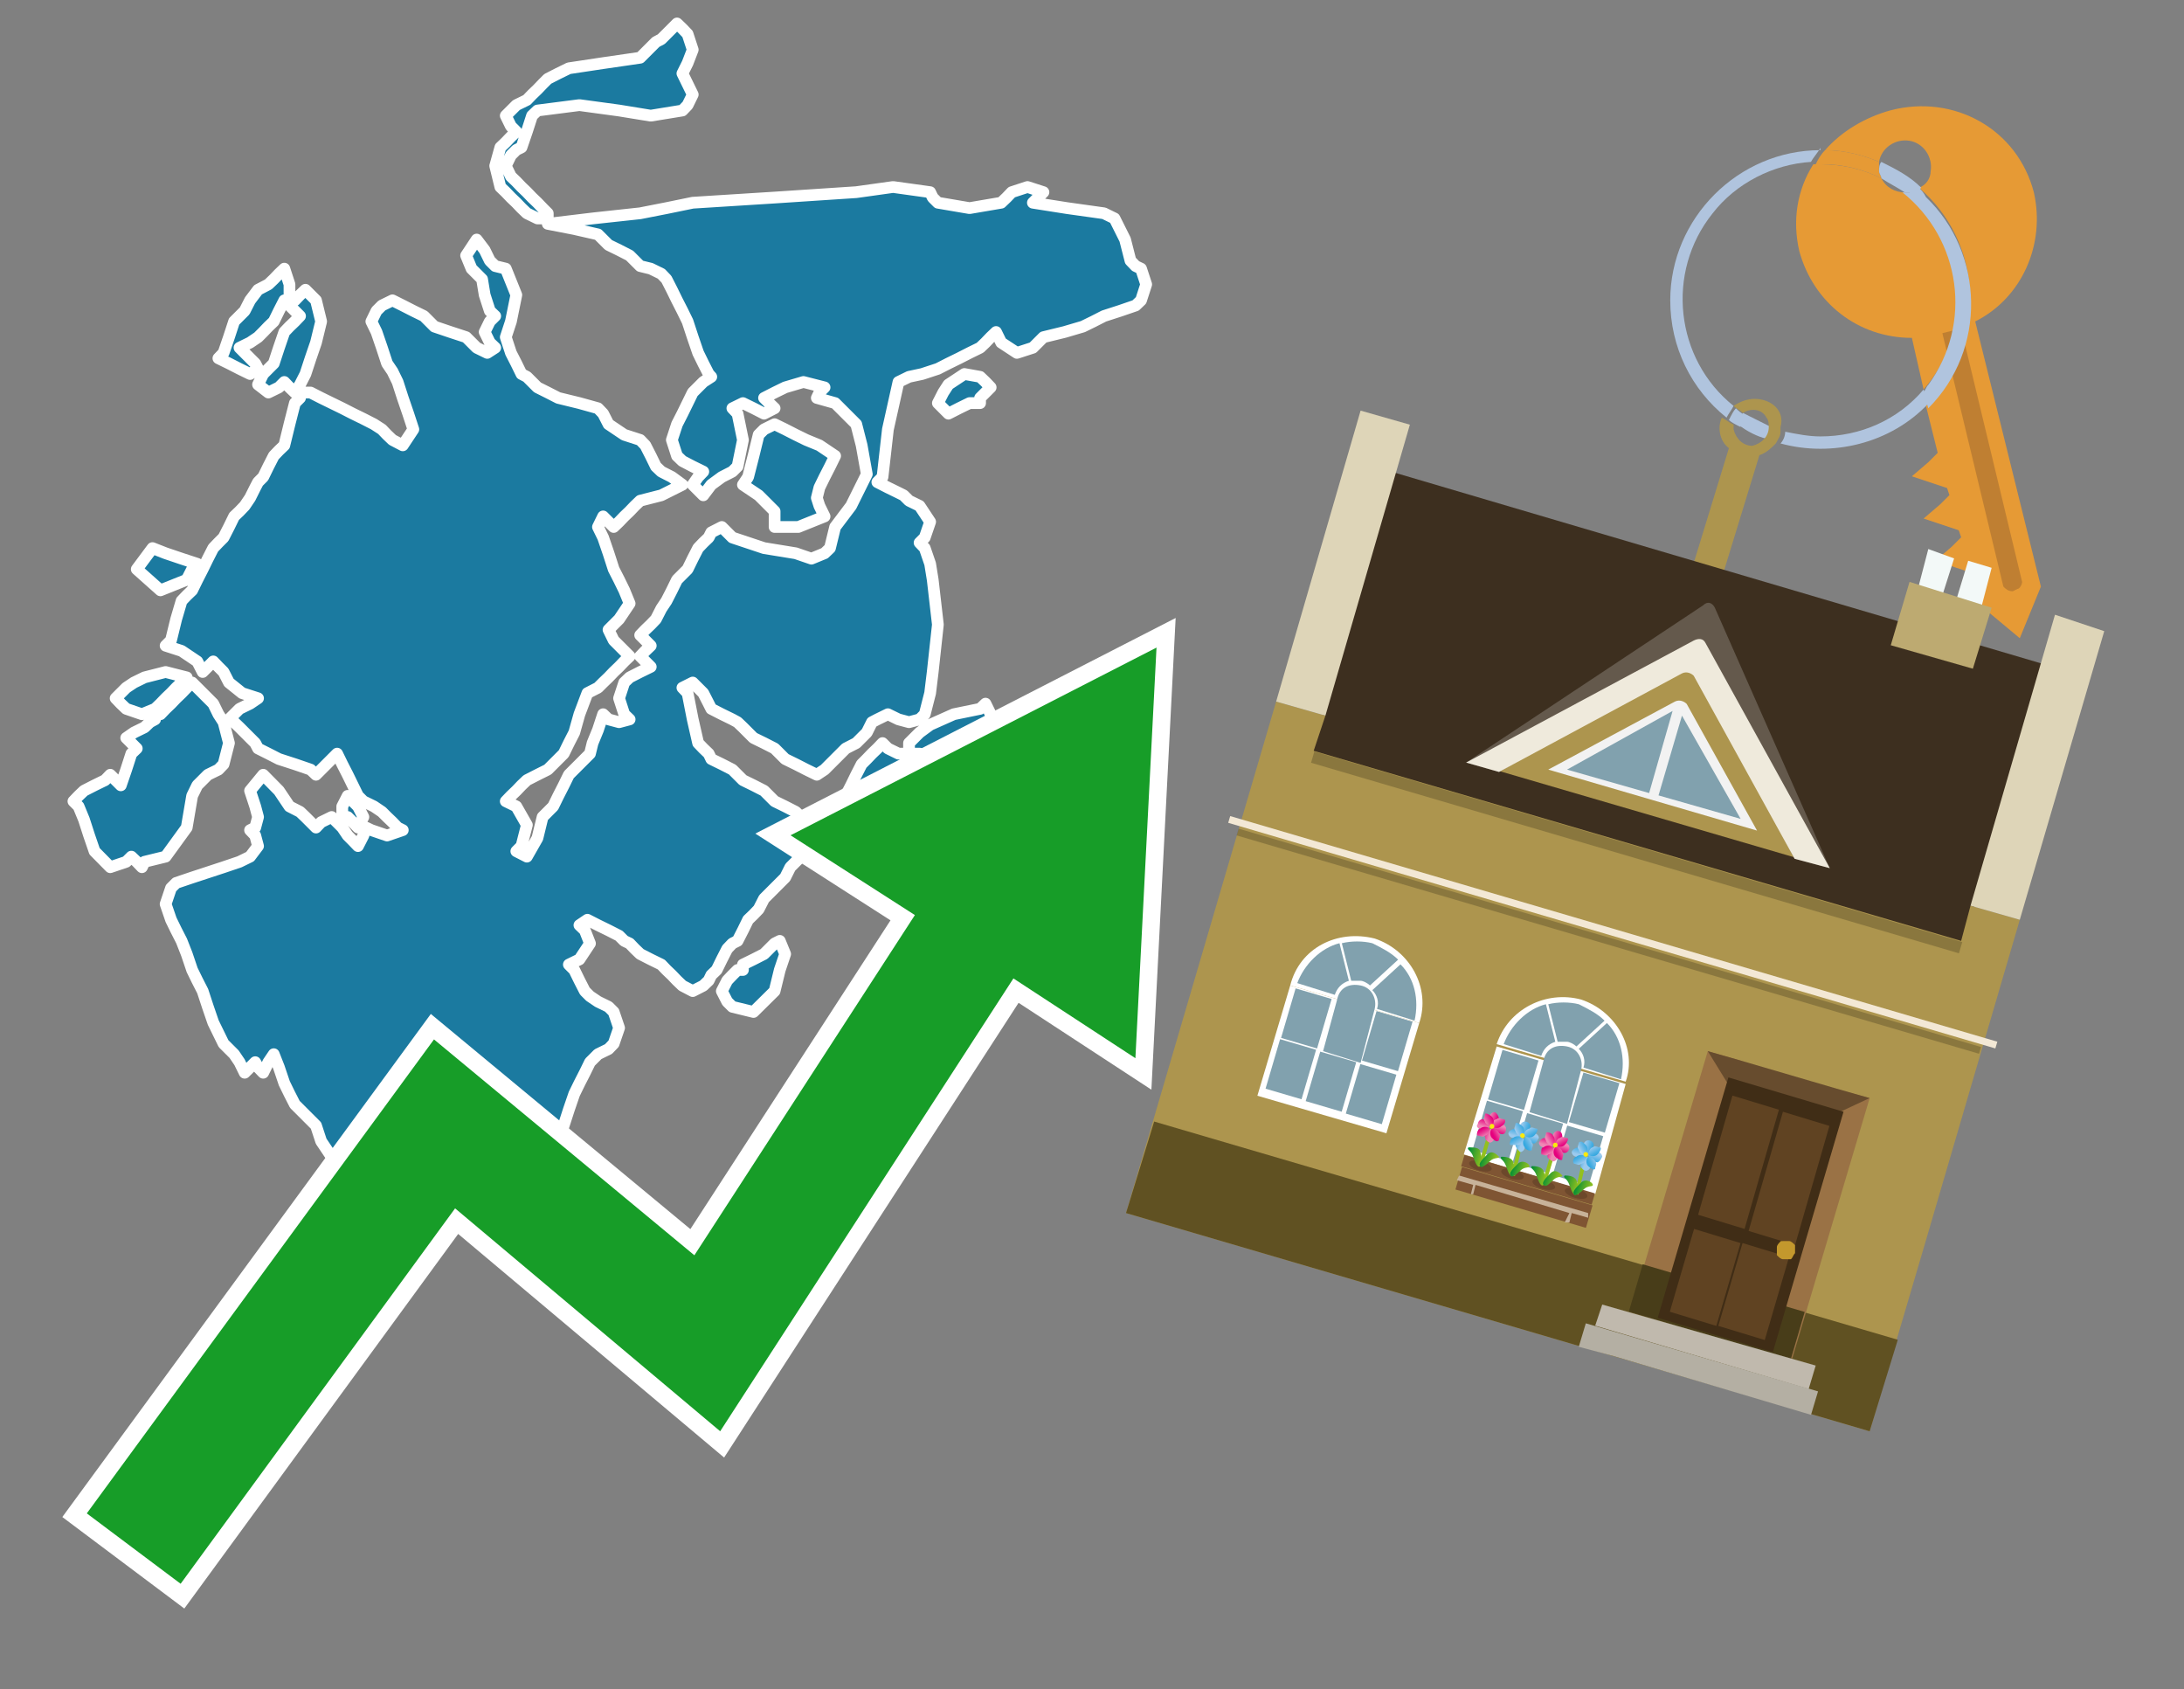 <?xml version="1.0" encoding="utf-8"?>
<!-- Generator: Adobe Illustrator 26.0.3, SVG Export Plug-In . SVG Version: 6.00 Build 0)  -->
<svg version="1.1" id="Text" xmlns="http://www.w3.org/2000/svg" xmlns:xlink="http://www.w3.org/1999/xlink" x="0px" y="0px"
	 width="93.1px" height="72px" viewBox="0 0 93.1 72" style="enable-background:new 0 0 93.1 72;" xml:space="preserve">
<rect x="0" y="0" width="93.1" height="72" fill="#808080" stroke="none"/>
<style type="text/css">
	.st0{fill:#1B7AA0;stroke:#FFFFFF;stroke-width:0.5;stroke-linejoin:round;}
	.st1{fill:none;stroke:#FFFFFF;stroke-width:1.5;stroke-miterlimit:10;}
	.st2{fill:#179D28;}
	.st3{fill:#E69A35;}
	.st4{fill:#B0C4DE;}
	.st5{fill:#AD954E;}
	.st6{fill:#BF7F32;}
	.st7{fill-rule:evenodd;clip-rule:evenodd;fill:#3D2F1F;}
	.st8{fill-rule:evenodd;clip-rule:evenodd;fill:#AD954E;}
	.st9{opacity:0.2;fill-rule:evenodd;clip-rule:evenodd;}
	.st10{fill-rule:evenodd;clip-rule:evenodd;fill:#DED5B8;}
	.st11{fill-rule:evenodd;clip-rule:evenodd;fill:#605122;}
	.st12{fill-rule:evenodd;clip-rule:evenodd;fill:#F3F9F8;}
	.st13{fill-rule:evenodd;clip-rule:evenodd;fill:#F3E8D5;}
	.st14{fill-rule:evenodd;clip-rule:evenodd;fill:#F2F2F2;}
	.st15{fill-rule:evenodd;clip-rule:evenodd;fill:#64594C;}
	.st16{fill-rule:evenodd;clip-rule:evenodd;fill:#EFEADC;}
	.st17{fill-rule:evenodd;clip-rule:evenodd;fill:#81A1AE;}
	.st18{fill-rule:evenodd;clip-rule:evenodd;fill:#BDAA71;}
	.st19{fill-rule:evenodd;clip-rule:evenodd;fill:#9A7245;}
	.st20{fill-rule:evenodd;clip-rule:evenodd;fill:#483D19;}
	.st21{fill-rule:evenodd;clip-rule:evenodd;fill:#C0B9AD;}
	.st22{fill-rule:evenodd;clip-rule:evenodd;fill:#B4AFA3;}
	.st23{fill-rule:evenodd;clip-rule:evenodd;fill:#674C2E;}
	.st24{fill:#402D16;}
	.st25{fill:#604322;}
	.st26{fill:#C3982D;}
	.st27{fill-rule:evenodd;clip-rule:evenodd;fill:#FFFFFF;}
	.st28{fill:#7F5533;}
	.st29{opacity:0.3;fill-rule:evenodd;clip-rule:evenodd;fill:#422918;}
	.st30{fill-rule:evenodd;clip-rule:evenodd;fill:none;stroke:#93C01F;stroke-width:0.162;stroke-miterlimit:10;}
	.st31{fill-rule:evenodd;clip-rule:evenodd;fill:url(#SVGID_1_);}
	.st32{fill-rule:evenodd;clip-rule:evenodd;fill:url(#SVGID_00000136377488482726569300000005766812652549587862_);}
	.st33{fill-rule:evenodd;clip-rule:evenodd;fill:url(#SVGID_00000047045188122804202920000007863949366693425053_);}
	.st34{fill-rule:evenodd;clip-rule:evenodd;fill:url(#SVGID_00000002342811657769522170000013022878025514971563_);}
	.st35{fill-rule:evenodd;clip-rule:evenodd;fill:url(#SVGID_00000160192613851178478400000007557556989253948346_);}
	.st36{fill-rule:evenodd;clip-rule:evenodd;fill:url(#SVGID_00000034789268742679970900000007133125153219215520_);}
	.st37{fill-rule:evenodd;clip-rule:evenodd;fill:url(#SVGID_00000165227553829905432030000011636877345335037368_);}
	.st38{fill-rule:evenodd;clip-rule:evenodd;fill:url(#SVGID_00000181062288708334844480000004575811738907085992_);}
	.st39{fill-rule:evenodd;clip-rule:evenodd;fill:#FCEA0D;}
	.st40{fill:url(#SVGID_00000057849931353743987410000012277012930072902567_);}
	.st41{fill:url(#SVGID_00000051344820855607172040000002413305196345599934_);}
	.st42{fill-rule:evenodd;clip-rule:evenodd;fill:url(#SVGID_00000086666929916477770920000006196880272834262665_);}
	.st43{fill-rule:evenodd;clip-rule:evenodd;fill:url(#SVGID_00000018224333459856499270000009765759953892713126_);}
	.st44{fill-rule:evenodd;clip-rule:evenodd;fill:url(#SVGID_00000031927331299489973260000013138369562780836759_);}
	.st45{fill-rule:evenodd;clip-rule:evenodd;fill:url(#SVGID_00000182495696581547992540000008457608693575496348_);}
	.st46{fill-rule:evenodd;clip-rule:evenodd;fill:url(#SVGID_00000027589037164361002400000000124169081044863140_);}
	.st47{fill-rule:evenodd;clip-rule:evenodd;fill:url(#SVGID_00000008111749555771259300000011889739957170151611_);}
	.st48{fill-rule:evenodd;clip-rule:evenodd;fill:url(#SVGID_00000068634955968394229490000017670609398145603727_);}
	.st49{fill-rule:evenodd;clip-rule:evenodd;fill:url(#SVGID_00000069378823484999310900000000438548670877986461_);}
	.st50{fill:url(#SVGID_00000044170233619960263940000003745145049721992080_);}
	.st51{fill:url(#SVGID_00000006667247591269623210000013445312659389245865_);}
	.st52{fill-rule:evenodd;clip-rule:evenodd;fill:url(#SVGID_00000027563613813413044380000018008586609008515487_);}
	.st53{fill-rule:evenodd;clip-rule:evenodd;fill:url(#SVGID_00000150068178690820298070000009811710715813280390_);}
	.st54{fill-rule:evenodd;clip-rule:evenodd;fill:url(#SVGID_00000025432168234112729000000011188072565805579426_);}
	.st55{fill-rule:evenodd;clip-rule:evenodd;fill:url(#SVGID_00000057149511016768019850000009572490700134814378_);}
	.st56{fill-rule:evenodd;clip-rule:evenodd;fill:url(#SVGID_00000127738322168939481780000000805003984536779147_);}
	.st57{fill-rule:evenodd;clip-rule:evenodd;fill:url(#SVGID_00000136373870246282996130000006668467084316856478_);}
	.st58{fill-rule:evenodd;clip-rule:evenodd;fill:url(#SVGID_00000139270308866469788330000008411339720964442558_);}
	.st59{fill-rule:evenodd;clip-rule:evenodd;fill:url(#SVGID_00000057847180117175030130000012996577531669087645_);}
	.st60{fill:url(#SVGID_00000153669000104231031210000011146863111235378083_);}
	.st61{fill:url(#SVGID_00000012456859167770126190000018295425553232182686_);}
	.st62{fill-rule:evenodd;clip-rule:evenodd;fill:url(#SVGID_00000028293868467187573670000001802030579438027924_);}
	.st63{fill-rule:evenodd;clip-rule:evenodd;fill:url(#SVGID_00000165957129101864517220000018365264816212361349_);}
	.st64{fill-rule:evenodd;clip-rule:evenodd;fill:url(#SVGID_00000164474227629903577890000010043031376040107914_);}
	.st65{fill-rule:evenodd;clip-rule:evenodd;fill:url(#SVGID_00000150067230267807012280000012384334533119268760_);}
	.st66{fill-rule:evenodd;clip-rule:evenodd;fill:url(#SVGID_00000159450371501579662300000005581418686140145034_);}
	.st67{fill-rule:evenodd;clip-rule:evenodd;fill:url(#SVGID_00000008110936382486068140000009217547220849938623_);}
	.st68{fill-rule:evenodd;clip-rule:evenodd;fill:url(#SVGID_00000119831737519451933170000014770381025075433383_);}
	.st69{fill-rule:evenodd;clip-rule:evenodd;fill:url(#SVGID_00000063594157552606205190000010533086551524857231_);}
	.st70{fill:url(#SVGID_00000145770600360399383290000003324333174332405687_);}
	.st71{fill:url(#SVGID_00000005253971877691773160000000046080761771795104_);}
	.st72{fill:#C7B299;}
</style>
<path class="st0" d="M31.67,41.11L32.12,40.89L32.57,40.66L32.79,40.44L33.02,40.21L33.24,40.1L33.47,40.66L33.24,41.34L33.02,42.24L32.12,43.13L31.22,42.91L31.0,42.69L30.77,42.24L31.0,41.79L31.22,41.56L31.44,41.34L31.67,41.34ZM38.75,32.35L38.52,32.57L38.3,32.8L38.07,33.02L37.85,33.25L37.62,33.47L37.4,33.92L37.17,34.37L36.95,34.6L36.73,34.82L36.5,34.6L36.28,34.37L36.05,33.92L36.28,33.47L36.5,33.02L36.73,32.57L36.95,32.35L37.17,32.12L37.4,31.9L37.62,31.67L37.85,31.9L38.3,32.12L38.75,32.12ZM38.75,31.67L39.2,31.22L39.65,30.89L40.66,30.44L41.78,30.21L42.01,29.99L42.23,30.44L42.46,30.78L42.68,31.22L42.23,31.67L41.78,31.9L41.56,32.12L41.33,32.35L40.88,32.57L40.43,32.8L40.1,33.02L39.65,32.57L39.2,32.12L38.75,32.12ZM14.59,34.37L14.82,33.92L15.04,34.15L15.26,34.37L15.49,34.82L15.26,35.27L15.04,35.04L14.82,34.82L14.59,34.82ZM13.24,16.73L13.69,16.96L14.14,17.18L14.59,17.4L15.04,17.63L15.49,17.85L15.94,18.08L16.28,18.3L16.5,18.53L16.73,18.75L17.17,18.98L17.62,18.3L17.4,17.63L17.17,16.96L16.95,16.28L16.73,15.83L16.5,15.49L16.28,14.82L16.05,14.15L15.83,13.7L16.05,13.25L16.28,13.02L16.73,12.8L17.17,13.02L17.62,13.25L18.07,13.47L18.3,13.7L18.52,13.92L19.2,14.15L19.87,14.37L20.1,14.6L20.32,14.82L20.77,15.04L21.11,14.82L20.88,14.6L20.66,14.15L20.88,13.7L21.11,13.47L20.88,13.25L20.66,12.57L20.55,11.9L20.32,11.67L20.1,11.45L19.87,10.89L20.32,10.21L20.66,10.66L20.88,11.11L21.11,11.34L21.56,11.45L22.01,12.57L21.78,13.7L21.56,14.37L21.78,15.04L22.01,15.49L22.23,15.94L22.46,16.06L22.68,16.28L22.91,16.51L23.35,16.73L23.8,16.96L24.7,17.18L25.49,17.4L25.71,17.63L25.94,18.08L26.61,18.53L27.29,18.75L27.51,18.98L27.74,19.43L27.96,19.88L28.19,20.1L28.64,20.33L29.09,20.66L28.19,21.11L27.29,21.34L27.06,21.56L26.84,21.79L26.61,22.01L26.39,22.24L26.16,22.46L25.94,22.24L25.71,22.01L25.49,22.46L25.71,22.91L25.94,23.58L26.16,24.26L26.39,24.71L26.61,25.16L26.84,25.72L26.39,26.39L25.94,26.84L26.16,27.29L26.39,27.52L26.61,27.74L26.84,27.97L26.61,28.19L26.39,28.42L26.16,28.64L25.94,28.87L25.71,29.09L25.49,29.31L25.04,29.54L24.7,30.44L24.48,31.22L24.25,31.67L24.03,32.12L23.8,32.35L23.58,32.57L23.35,32.8L22.91,33.02L22.46,33.25L22.23,33.47L22.01,33.7L21.78,33.92L21.56,34.15L22.01,34.37L22.46,35.16L22.23,36.06L22.01,36.28L22.46,36.51L22.91,35.72L23.13,34.82L23.35,34.6L23.58,34.37L23.8,33.92L24.03,33.47L24.25,33.02L24.7,32.57L25.15,32.12L25.26,31.67L25.49,31.11L25.71,30.44L25.94,30.66L26.39,30.78L26.84,30.66L26.61,30.44L26.39,29.76L26.61,29.09L26.84,28.87L27.29,28.64L27.74,28.42L27.51,28.19L27.29,27.97L27.51,27.74L27.74,27.52L27.51,27.29L27.29,27.07L27.51,26.84L27.74,26.62L27.96,26.39L28.19,25.94L28.41,25.61L28.64,25.16L28.86,24.71L29.09,24.48L29.31,24.26L29.53,23.81L29.76,23.36L29.98,23.13L30.21,22.91L30.32,22.69L30.77,22.46L31.22,22.91L32.57,23.36L33.92,23.58L34.59,23.81L35.15,23.58L35.38,23.36L35.6,22.46L36.28,21.56L36.95,20.21L36.73,18.98L36.5,18.08L35.6,17.18L34.82,16.96L34.93,16.73L35.15,16.51L34.25,16.28L33.47,16.51L33.02,16.73L32.57,16.96L32.79,17.18L33.02,17.4L32.57,17.63L32.12,17.4L31.67,17.18L31.22,17.4L31.44,17.63L31.67,18.75L31.44,19.88L31.22,20.1L30.77,20.33L30.32,20.66L29.98,21.11L29.53,20.66L29.76,20.33L29.98,20.1L29.53,19.88L29.09,19.65L28.86,19.43L28.64,18.75L28.86,18.08L29.09,17.63L29.31,17.18L29.53,16.73L29.98,16.28L30.32,16.06L30.21,15.94L29.98,15.49L29.76,15.04L29.53,14.37L29.31,13.7L29.09,13.25L28.86,12.8L28.64,12.35L28.41,11.9L28.19,11.67L27.74,11.45L27.29,11.34L27.06,11.11L26.84,10.89L26.39,10.66L25.94,10.44L25.71,10.21L25.49,9.99L24.48,9.76L23.35,9.54L25.26,9.31L27.29,9.09L28.41,8.87L29.53,8.64L33.02,8.42L36.5,8.19L38.07,7.97L39.65,8.19L39.76,8.42L39.98,8.64L41.33,8.87L42.68,8.64L42.91,8.42L43.13,8.19L43.8,7.97L44.48,8.19L44.25,8.42L44.03,8.64L45.49,8.87L47.06,9.09L47.51,9.31L47.96,10.21L48.19,11.11L48.41,11.34L48.64,11.45L48.86,12.12L48.64,12.8L48.41,13.02L47.74,13.25L47.06,13.47L46.61,13.7L46.16,13.92L45.38,14.15L44.48,14.37L44.25,14.6L44.03,14.82L43.35,15.04L42.68,14.6L42.46,14.15L42.23,14.37L42.01,14.6L41.78,14.82L41.33,15.04L40.88,15.27L40.43,15.49L39.98,15.72L39.31,15.94L38.75,16.06L38.3,16.28L37.85,18.3L37.62,20.33L37.4,20.55L37.85,20.78L38.3,21.0L38.52,21.11L38.75,21.34L39.2,21.56L39.65,22.24L39.42,22.91L39.2,23.13L39.42,23.36L39.65,24.03L39.76,24.71L39.98,26.62L39.76,28.64L39.65,29.54L39.42,30.44L39.2,30.66L38.75,30.78L38.3,30.66L37.85,30.44L37.4,30.66L37.17,30.78L36.95,31.22L36.5,31.67L36.05,31.9L35.83,32.12L35.6,32.35L35.38,32.57L35.15,32.8L34.82,33.02L34.37,32.8L33.92,32.57L33.47,32.35L33.24,32.12L33.02,31.9L32.57,31.67L32.12,31.45L31.89,31.22L31.67,31.0L31.44,30.78L31.22,30.66L30.77,30.44L30.32,30.21L30.21,29.99L29.98,29.54L29.53,29.09L29.09,29.31L29.31,29.54L29.53,30.66L29.76,31.67L29.98,31.9L30.21,32.12L30.32,32.35L30.77,32.57L31.22,32.8L31.44,33.02L31.67,33.25L32.12,33.47L32.57,33.7L32.79,33.92L33.02,34.15L33.47,34.37L33.92,34.6L34.14,34.82L34.37,35.04L34.59,35.27L34.82,35.38L34.59,35.61L34.37,36.06L34.14,36.51L33.92,36.73L33.69,36.96L33.47,37.4L33.02,37.85L32.57,38.3L32.34,38.75L32.12,38.98L31.89,39.2L31.67,39.65L31.44,40.1L31.22,40.21L31.0,40.44L30.77,40.89L30.55,41.34L30.32,41.56L30.21,41.79L29.98,42.01L29.53,42.24L29.09,42.01L28.86,41.79L28.64,41.56L28.41,41.34L28.19,41.11L27.74,40.89L27.29,40.66L27.06,40.44L26.84,40.21L26.61,40.1L26.39,39.88L25.94,39.65L25.49,39.43L25.04,39.2L24.7,39.43L24.93,39.65L25.15,40.21L24.7,40.89L24.25,41.11L24.48,41.34L24.7,41.79L24.93,42.24L25.15,42.46L25.49,42.69L25.94,42.91L26.16,43.13L26.39,43.81L26.16,44.48L25.94,44.71L25.49,44.93L25.15,45.27L24.93,45.72L24.7,46.17L24.48,46.62L24.25,47.29L24.03,47.97L23.8,48.64L23.13,49.31L22.46,49.09L22.01,48.87L21.56,48.64L21.11,48.42L20.66,48.19L20.55,47.97L20.32,48.42L20.1,48.87L19.87,49.31L19.65,49.76L19.42,50.44L18.97,51.0L18.52,50.78L18.07,50.55L17.62,50.33L16.73,50.1L15.83,49.88L15.26,49.76L14.59,49.54L14.14,49.31L13.69,48.64L13.47,47.97L13.24,47.74L13.02,47.52L12.79,47.29L12.57,47.07L12.34,46.62L12.12,46.17L11.89,45.49L11.67,44.93L11.44,45.27L11.22,45.72L11.0,45.49L10.88,45.27L10.66,45.49L10.43,45.72L10.21,45.27L9.98,44.93L9.76,44.71L9.53,44.48L9.31,44.03L9.09,43.58L8.86,42.91L8.64,42.24L8.41,41.79L8.19,41.34L7.96,40.66L7.74,40.1L7.51,39.65L7.29,39.2L7.06,38.53L7.29,37.85L7.51,37.63L8.19,37.4L8.86,37.18L9.53,36.96L10.21,36.73L10.66,36.51L11.0,36.06L10.88,35.61L10.66,35.38L10.88,35.27L11.0,34.82L10.88,34.37L10.66,33.7L11.22,33.02L11.89,33.7L12.34,34.37L12.79,34.6L13.02,34.82L13.24,35.04L13.47,35.27L13.69,35.04L14.14,34.82L14.59,35.27L14.82,35.61L15.04,35.83L15.26,36.06L15.49,35.61L15.6,35.27L15.83,35.38L16.5,35.61L17.17,35.38L16.95,35.27L16.73,35.04L16.5,34.82L16.28,34.6L15.94,34.37L15.49,34.15L15.26,33.92L15.04,33.47L14.82,33.02L14.59,32.57L14.37,32.12L14.14,32.35L13.92,32.57L13.69,32.8L13.47,33.02L13.24,32.8L12.57,32.57L11.89,32.35L11.44,32.12L11.0,31.9L10.88,31.67L10.66,31.45L10.43,31.22L10.21,31.0L9.98,30.78L9.76,30.66L9.98,30.44L10.21,30.21L10.66,29.99L11.0,29.76L10.32,29.54L9.76,29.09L9.53,28.64L9.31,28.42L9.09,28.19L8.86,28.42L8.64,28.64L8.41,28.19L7.74,27.74L7.06,27.52L7.29,27.29L7.51,26.39L7.74,25.61L7.96,25.38L8.19,25.16L8.41,24.71L8.64,24.26L8.86,23.81L9.09,23.36L9.31,23.13L9.53,22.91L9.76,22.46L9.98,22.01L10.21,21.79L10.43,21.56L10.66,21.22L10.88,20.78L11.0,20.55L11.22,20.33L11.44,19.88L11.67,19.43L11.89,19.2L12.12,18.98L12.34,18.08L12.57,17.18L12.79,16.96L12.79,16.73ZM33.02,21.79L32.34,21.11L31.67,20.66L31.89,20.33L32.12,19.43L32.34,18.53L32.57,18.3L33.02,18.08L33.47,18.3L33.92,18.53L34.37,18.75L34.93,18.98L35.6,19.43L35.38,19.88L35.15,20.33L34.93,20.78L34.82,21.22L34.93,21.56L35.15,22.01L34.03,22.46L33.02,22.46ZM22.91,9.31L22.46,9.09L22.23,8.87L22.01,8.64L21.78,8.42L21.56,8.19L21.33,7.97L21.11,7.07L21.33,6.28L21.56,6.06L21.78,5.83L22.01,5.61L21.78,5.38L21.56,4.93L22.01,4.48L22.46,4.26L22.68,4.03L22.91,3.81L23.13,3.58L23.35,3.36L23.8,3.13L24.25,2.91L25.71,2.69L27.29,2.46L27.51,2.24L27.74,2.01L27.96,1.79L28.19,1.67L28.41,1.45L28.64,1.22L28.86,1.0L29.09,1.22L29.31,1.45L29.53,2.12L29.31,2.69L29.09,3.13L29.31,3.58L29.53,4.03L29.31,4.48L29.09,4.71L27.74,4.93L26.39,4.71L24.7,4.48L22.91,4.71L22.68,4.93L22.46,5.61L22.23,6.28L22.01,6.39L21.78,6.62L21.56,7.07L21.78,7.52L22.01,7.74L22.23,7.97L22.46,8.19L22.68,8.42L22.91,8.64L23.13,8.87L23.35,9.09L23.35,9.31ZM12.57,12.8L12.79,12.57L13.02,12.35L13.24,12.57L13.47,12.8L13.69,13.7L13.47,14.6L13.24,15.27L13.02,15.94L12.79,16.39L12.57,16.73L12.34,16.51L12.12,16.28L11.89,16.51L11.44,16.73L11.0,16.39L11.22,15.94L11.44,15.72L11.67,15.49L11.89,14.82L12.12,14.15L12.34,13.92L12.57,13.7L12.79,13.47L12.57,13.25L12.34,13.02L12.34,12.8ZM41.33,17.18L40.88,17.4L40.43,17.63L39.98,17.18L40.21,16.73L40.43,16.39L41.11,15.94L41.78,16.06L42.01,16.28L42.23,16.51L42.01,16.73L41.78,16.96L41.78,17.18ZM6.84,30.44L7.06,30.21L7.29,29.99L7.51,29.76L7.74,29.54L7.96,29.31L8.19,29.09L8.41,29.31L8.64,29.54L8.86,29.76L9.09,29.99L9.31,30.44L9.53,30.78L9.76,31.67L9.53,32.57L9.31,32.8L8.86,33.02L8.41,33.47L8.19,33.92L7.96,35.27L7.06,36.51L6.16,36.73L6.05,36.96L5.83,36.73L5.6,36.51L5.38,36.73L4.7,36.96L4.03,36.28L3.8,35.61L3.58,34.93L3.35,34.37L3.13,34.15L3.35,33.92L3.58,33.7L4.03,33.47L4.48,33.25L4.7,33.02L4.93,33.25L5.15,33.47L5.38,32.8L5.6,32.12L5.83,31.9L5.6,31.67L5.38,31.45L5.71,31.22L6.16,31.0L6.39,30.78L6.61,30.66L6.61,30.44ZM7.74,29.09L7.51,29.31L7.29,29.54L7.06,29.76L6.84,29.99L6.61,30.21L6.05,30.44L5.38,30.21L5.15,29.99L4.93,29.76L5.15,29.54L5.38,29.31L5.71,29.09L6.16,28.87L7.06,28.64L7.96,28.87L7.96,29.09ZM8.19,24.26L7.96,24.71L6.84,25.16L5.83,24.26L6.5,23.36L7.06,23.58L7.74,23.81L8.41,24.03L8.41,24.26ZM12.12,12.8L11.89,13.25L11.67,13.7L11.44,13.92L11.22,14.15L11.0,14.37L10.66,14.6L10.21,14.82L10.43,15.04L10.66,15.27L10.88,15.49L11.0,15.72L10.66,15.94L10.21,15.72L9.76,15.49L9.31,15.27L9.53,15.04L9.76,14.37L9.98,13.7L10.21,13.47L10.43,13.25L10.66,12.8L11.0,12.35L11.44,12.12L11.67,11.9L11.89,11.67L12.12,11.45L12.34,12.12L12.34,12.8Z"/>
<polygon class="st1" points="49.3,27.6 33.7,35.6 39,39 29.6,53.5 18.5,44.3 3.7,64.5 7.7,67.5 19.4,51.5 30.7,61 43.2,41.7 
	48.4,45.1 "/>
<polygon class="st2" points="49.3,27.6 33.7,35.6 39,39 29.6,53.5 18.5,44.3 3.7,64.5 7.7,67.5 19.4,51.5 30.7,61 43.2,41.7 
	48.4,45.1 "/>
<path class="st3" d="M80.2,7.6c0-0.1-0.1-0.2-0.1-0.3c0-0.1,0-0.3,0-0.4c-0.7-0.3-1.5-0.5-2.3-0.5c-0.2,0.2-0.3,0.4-0.4,0.6
	c0.1,0,0.2,0,0.3,0C78.5,7,79.4,7.2,80.2,7.6z"/>
<path class="st4" d="M77.6,6.4c-3.5,0-6.4,2.9-6.4,6.4c0,2,0.9,3.8,2.4,5c0.1-0.2,0.2-0.3,0.3-0.5c-2.5-2-2.9-5.7-0.9-8.2
	c1-1.3,2.6-2.1,4.2-2.2c0.1-0.2,0.3-0.4,0.4-0.6V6.4z"/>
<path class="st3" d="M84.2,13.7c2-1,3-3.3,2.5-5.5C86,5.5,83.3,4,80.6,4.7c-1.1,0.3-2.1,0.9-2.8,1.7c0.8,0,1.6,0.2,2.3,0.5
	c0.1-0.6,0.7-1,1.3-0.9c0.6,0.1,1,0.7,0.9,1.3c0,0.3-0.2,0.6-0.5,0.7c2.7,2.3,2.9,6.4,0.6,9c-0.1,0.1-0.2,0.2-0.3,0.3l0.5,2
	l-0.4,0.4l-0.7,0.6l0.9,0.3l0.6,0.2l0.1,0.3l-0.4,0.4L82,22.1l0.9,0.3l0.6,0.2l0.1,0.3l-0.4,0.4l-0.7,0.6l0.9,0.3l0.6,0.2l0.3,1.3
	l1.8,1.5L87,25L84.2,13.7z"/>
<path class="st3" d="M81.2,8.2c-0.4,0-0.8-0.2-1-0.6C79.4,7.2,78.5,7,77.6,7c-0.1,0-0.2,0-0.3,0c-0.7,1.1-0.9,2.4-0.6,3.7
	c0.6,2.2,2.5,3.7,4.8,3.7l0.5,2.2c2.1-2.4,1.9-6.1-0.6-8.2C81.3,8.3,81.2,8.3,81.2,8.2z"/>
<path class="st4" d="M74.1,18.1c0.4,0.3,0.8,0.5,1.2,0.6c0.1-0.1,0.2-0.3,0.2-0.5l0,0c-0.4-0.2-0.8-0.4-1.2-0.6
	C74.2,17.8,74.1,17.9,74.1,18.1z"/>
<path class="st4" d="M74.4,17.7c-0.2-0.1-0.3-0.2-0.4-0.3c-0.1,0.1-0.2,0.3-0.3,0.5c0.1,0.1,0.3,0.2,0.5,0.3
	C74.1,17.9,74.2,17.8,74.4,17.7z"/>
<path class="st5" d="M74.8,17c-0.3,0-0.6,0.1-0.9,0.3c0.1,0.1,0.3,0.2,0.4,0.3c0.3-0.2,0.8-0.2,1,0.2c0.1,0.1,0.1,0.3,0.1,0.4l0,0
	c0,0.4-0.3,0.7-0.7,0.8c-0.4,0-0.7-0.3-0.8-0.7c0,0,0,0,0-0.1v-0.1c-0.2-0.1-0.3-0.2-0.5-0.3c-0.2,0.4-0.1,1,0.3,1.3l-1.9,6.2
	l1.3,0.3l1.9-6.2c0.3-0.1,0.5-0.3,0.7-0.5c0.1-0.2,0.2-0.3,0.2-0.5c0-0.1,0-0.1,0-0.2C76.1,17.5,75.5,17,74.8,17z"/>
<path class="st6" d="M86,25.1l-0.2,0.1c-0.2,0-0.3-0.1-0.4-0.2l0,0l-2.6-10.8l0.8-0.2l2.6,10.8C86.2,24.9,86.1,25.1,86,25.1L86,25.1
	z"/>
<path class="st4" d="M80.1,7.3c0,0.1,0.1,0.2,0.1,0.3c0.3,0.2,0.7,0.4,1,0.6c0.1,0,0.2,0,0.3,0c0.1,0,0.3-0.1,0.4-0.2
	c-0.5-0.5-1.1-0.8-1.7-1.1C80.1,7,80.1,7.2,80.1,7.3z"/>
<path class="st4" d="M77.6,18.6c-0.5,0-1-0.1-1.5-0.2c0,0.2-0.1,0.4-0.2,0.5c2.2,0.6,4.7,0,6.3-1.7L82,16.6
	C80.9,17.9,79.3,18.6,77.6,18.6z"/>
<path class="st4" d="M81.8,8c-0.1,0.1-0.2,0.1-0.4,0.2c-0.1,0-0.2,0-0.3,0c2.5,2,3,5.6,1.1,8.2c-0.1,0.1-0.1,0.2-0.2,0.3l0.2,0.7
	c2.5-2.5,2.4-6.6-0.1-9C82,8.2,81.9,8.1,81.8,8L81.8,8z"/>
<g>
	<polygon class="st7" points="83.7,40.3 55.9,32.1 59.3,20.1 87.1,28.3 83.7,40.3 	"/>
	<polygon class="st8" points="82,53.2 86.1,39.2 84,38.6 83.6,40.1 56,32 56.5,30.5 54.4,29.9 48,51.7 79.7,61 	"/>
	
		<rect x="55.4" y="36.1" transform="matrix(0.959 0.282 -0.282 0.959 13.08 -18.214)" class="st9" width="28.8" height="0.5"/>
	<polygon class="st10" points="86.1,39.2 84,38.6 87.6,26.2 89.7,26.9 86.1,39.2 	"/>
	<polygon class="st10" points="56.5,30.5 54.4,29.9 58,17.5 60.1,18.1 56.5,30.5 	"/>
	<polygon class="st11" points="79.7,61 80.9,57.1 49.2,47.8 48,51.7 79.7,61 	"/>
	<g>
		<polygon class="st12" points="83.3,23.8 82.2,23.4 81.6,25.7 82.6,26 83.3,23.8 		"/>
		<polygon class="st12" points="84.9,24.2 83.9,23.9 83.2,26.2 84.3,26.5 84.9,24.2 		"/>
	</g>
	
		<rect x="51.7" y="39.6" transform="matrix(0.959 0.282 -0.282 0.959 14.028 -17.775)" class="st13" width="34.1" height="0.3"/>
	<rect x="52.1" y="40" transform="matrix(0.959 0.282 -0.282 0.959 14.116 -17.735)" class="st9" width="33" height="0.3"/>
	<g>
		<polygon class="st8" points="63.7,32.8 72.1,28.4 76.7,36.6 		"/>
		<path class="st14" d="M66,32.8l5.4-2.9c0.2-0.1,0.4,0,0.5,0.1l3,5.4L66,32.8z"/>
		<path class="st15" d="M72.1,28.2l4.4,8.4L78,37l-4.9-11.1c-0.1-0.2-0.3-0.3-0.5-0.1l-10.1,6.7l1.4,0.4L72.1,28.2z"/>
		<path class="st16" d="M72.2,28.8l4.3,7.8L78,37l-5.3-9.6c-0.1-0.2-0.3-0.2-0.5-0.1l-9.7,5.2l1.4,0.4l7.8-4.2
			C71.9,28.6,72.1,28.7,72.2,28.8z"/>
		<g>
			<polygon class="st17" points="71.7,30.5 70.7,33.9 74.2,34.9 			"/>
			<polygon class="st17" points="71.3,30.3 66.8,32.8 70.3,33.8 			"/>
		</g>
	</g>
	<polygon class="st18" points="84.9,25.9 81.4,24.8 80.6,27.5 84.1,28.5 84.9,25.9 	"/>
	<g>
		<polygon class="st19" points="79.7,46.8 78.2,46.4 75,57.5 76.4,57.9 79.7,46.8 		"/>
		<polygon class="st19" points="72.8,44.8 74.2,45.2 70.9,56.3 69.5,55.9 72.8,44.8 		"/>
		
			<rect x="69.6" y="54.9" transform="matrix(0.959 0.282 -0.282 0.959 18.762 -18.392)" class="st20" width="7.2" height="2.1"/>
		<polygon class="st21" points="77.1,59.2 77.4,58.2 68.3,55.6 68,56.5 77.1,59.2 		"/>
		<polygon class="st22" points="77.2,60.3 77.5,59.3 67.6,56.4 67.3,57.4 68.8,57.8 77.2,60.3 		"/>
		<polygon class="st23" points="74.2,45.2 78.3,46.4 79.7,46.8 78.2,47.5 77.9,47.6 73.8,46.4 73.6,46.1 72.8,44.8 		"/>
		<g>
			<g transform="matrix( 0.861, 0, 0, 0.861, 2148,666.7) ">
				<g>
					<g id="Symbol_9_0_Layer2_0_MEMBER_8_MEMBER_12_MEMBER_0_FILL_00000111183003773355860820000007013263954173712564_">
						<path class="st24" d="M-2403.5-719.3l-5.7-1.7l-3.5,11.9l5.7,1.7L-2403.5-719.3z"/>
					</g>
				</g>
			</g>
			<g transform="matrix( 0.861, 0, 0, 0.861, 2148,666.7) ">
				<g>
					<g id="Symbol_9_0_Layer2_0_MEMBER_8_MEMBER_12_MEMBER_1_MEMBER_0_FILL_00000125585292404600054600000015234622753563275421_">
						<path class="st25" d="M-2408.4-713.5l1.7-5.9l-2.3-0.7l-1.7,5.9L-2408.4-713.5z"/>
					</g>
				</g>
			</g>
			<g transform="matrix( 0.861, 0, 0, 0.861, 2148,666.7) ">
				<g>
					<g id="Symbol_9_0_Layer2_0_MEMBER_8_MEMBER_12_MEMBER_1_MEMBER_1_FILL_00000025412621715716566140000013271319662037376175_">
						<path class="st25" d="M-2406.5-719.3l-1.7,5.9l2.3,0.7l1.7-5.9L-2406.5-719.3z"/>
					</g>
				</g>
			</g>
			<g transform="matrix( 0.861, 0, 0, 0.861, 2148,666.7) ">
				<g>
					<g id="Symbol_9_0_Layer2_0_MEMBER_8_MEMBER_12_MEMBER_2_MEMBER_0_FILL_00000103263332450441250980000006975155893405686662_">
						<path class="st25" d="M-2409.8-708.7l1.2-4.1l-2.3-0.7l-1.2,4.1L-2409.8-708.7z"/>
					</g>
				</g>
			</g>
			<g transform="matrix( 0.861, 0, 0, 0.861, 2148,666.7) ">
				<g>
					<g id="Symbol_9_0_Layer2_0_MEMBER_8_MEMBER_12_MEMBER_2_MEMBER_1_FILL_00000132805436019310091210000006645113575941014687_">
						<path class="st25" d="M-2407.4-708l1.2-4.1l-2.3-0.7l-1.2,4.1L-2407.4-708z"/>
					</g>
				</g>
			</g>
			<g transform="matrix( 0.861, 0, 0, 0.861, 2148,666.7) ">
				<g>
					<g id="Symbol_9_0_Layer2_0_MEMBER_8_MEMBER_13_FILL_00000080201270647037501380000002570292728989099932_">
						<path class="st26" d="M-2405.9-712.3c0-0.1,0-0.3,0-0.4c-0.1-0.1-0.2-0.2-0.3-0.2c-0.1,0-0.2,0-0.4,0
							c-0.1,0.1-0.2,0.2-0.2,0.3c0,0.1,0,0.3,0,0.4c0.1,0.1,0.2,0.2,0.3,0.2c0.1,0,0.3,0,0.4,0C-2406-712.1-2406-712.2-2405.9-712.3
							z"/>
					</g>
				</g>
			</g>
		</g>
	</g>
	<g>
		<g>
			<polygon class="st27" points="63.8,44.6 69.3,46.2 68,50.9 62.4,49.2 63.8,44.6 			"/>
		</g>
		
			<rect x="66.9" y="46.2" transform="matrix(0.282 -0.959 0.959 0.282 3.706 98.951)" class="st17" width="2.2" height="1.6"/>
		
			<rect x="63.4" y="45.2" transform="matrix(0.282 -0.959 0.959 0.282 2.203 94.91)" class="st17" width="2.2" height="1.6"/>
		
			<rect x="66.2" y="48.4" transform="matrix(0.282 -0.959 0.959 0.282 1.104 99.919)" class="st17" width="2.2" height="1.6"/>
		<rect x="64.5" y="47.9" transform="matrix(0.282 -0.959 0.959 0.282 0.352 97.899)" class="st17" width="2.2" height="1.6"/>
		
			<rect x="62.8" y="47.4" transform="matrix(0.282 -0.959 0.959 0.282 -0.4 95.879)" class="st17" width="2.2" height="1.6"/>
		<path class="st27" d="M67.4,42.6c-1.5-0.4-3.1,0.4-3.6,1.9l5.5,1.6C69.8,44.7,68.9,43.1,67.4,42.6z"/>
		<path class="st17" d="M67.4,45.6C67.4,45.6,67.4,45.6,67.4,45.6c0.1-0.4-0.1-0.9-0.6-1s-0.9,0.1-1,0.6c0,0,0,0,0,0l-0.6,2.2
			l1.6,0.5L67.4,45.6L67.4,45.6z"/>
		<path class="st17" d="M66.4,44.4c0.1,0,0.3,0,0.4,0c0.1,0,0.3,0.1,0.4,0.2l1.2-1.1c-0.3-0.3-0.7-0.5-1.1-0.7
			c-0.4-0.1-0.9-0.1-1.3,0L66.4,44.4z"/>
		<path class="st17" d="M67.3,44.7c0.2,0.2,0.3,0.5,0.2,0.8l1.6,0.5c0.2-0.9,0-1.8-0.6-2.4L67.3,44.7z"/>
		<path class="st17" d="M65.7,45c0.1-0.3,0.3-0.5,0.6-0.6l-0.4-1.6c-0.8,0.2-1.5,0.9-1.8,1.7L65.7,45z"/>
	</g>
	<g>
		<g>
			<polygon class="st27" points="55,42 60.5,43.6 59.1,48.3 53.6,46.7 55,42 			"/>
		</g>
		
			<rect x="58.1" y="43.6" transform="matrix(0.282 -0.959 0.959 0.282 -0.137 88.624)" class="st17" width="2.2" height="1.6"/>
		
			<rect x="54.6" y="42.6" transform="matrix(0.282 -0.959 0.959 0.282 -1.641 84.583)" class="st17" width="2.2" height="1.6"/>
		
			<rect x="57.4" y="45.8" transform="matrix(0.282 -0.959 0.959 0.282 -2.739 89.592)" class="st17" width="2.2" height="1.6"/>
		
			<rect x="55.7" y="45.3" transform="matrix(0.282 -0.959 0.959 0.282 -3.491 87.572)" class="st17" width="2.2" height="1.6"/>
		<rect x="54" y="44.8" transform="matrix(0.282 -0.959 0.959 0.282 -4.243 85.552)" class="st17" width="2.2" height="1.6"/>
		<path class="st27" d="M58.6,40C57,39.6,55.4,40.4,55,42l5.5,1.6C61,42.1,60.1,40.5,58.6,40z"/>
		<path class="st17" d="M58.6,43C58.6,43,58.6,43,58.6,43c0.1-0.4-0.1-0.9-0.6-1s-0.9,0.1-1,0.6c0,0,0,0,0,0l-0.6,2.2l1.6,0.5
			L58.6,43L58.6,43z"/>
		<path class="st17" d="M57.6,41.8c0.1,0,0.3,0,0.4,0c0.1,0,0.3,0.1,0.4,0.2l1.2-1.1c-0.3-0.3-0.7-0.5-1.1-0.7
			c-0.4-0.1-0.9-0.1-1.3,0L57.6,41.8z"/>
		<path class="st17" d="M58.5,42.2c0.2,0.2,0.3,0.5,0.2,0.8l1.6,0.5c0.2-0.9,0-1.8-0.6-2.4L58.5,42.2z"/>
		<path class="st17" d="M56.9,42.4c0.1-0.3,0.3-0.5,0.6-0.6l-0.4-1.6c-0.8,0.2-1.5,0.9-1.8,1.7L56.9,42.4z"/>
	</g>
	<g>
		
			<rect x="64.9" y="47.4" transform="matrix(0.282 -0.959 0.959 0.282 -1.472 98.578)" class="st28" width="0.5" height="5.8"/>
		<g>
			<g>
				
					<ellipse transform="matrix(0.282 -0.959 0.959 0.282 -2.348 96.193)" class="st29" cx="63.1" cy="49.7" rx="0.2" ry="0.5"/>
				<g>
					<line class="st30" x1="63.6" y1="48" x2="63.1" y2="49.7"/>
					<g>
						
							<linearGradient id="SVGID_1_" gradientUnits="userSpaceOnUse" x1="80.389" y1="50.153" x2="80.749" y2="50.153" gradientTransform="matrix(0.959 0.282 -0.282 0.959 0.552 -23.157)">
							<stop  offset="0" style="stop-color:#EF87B5"/>
							<stop  offset="0.406" style="stop-color:#EB4B9C"/>
							<stop  offset="0.806" style="stop-color:#E71586"/>
							<stop  offset="1" style="stop-color:#E5007E"/>
						</linearGradient>
						<path class="st31" d="M63.9,47.7c0,0.1-0.2,0.3-0.3,0.3c-0.1,0-0.1-0.3-0.1-0.4s0.1-0.2,0.2-0.2S63.9,47.6,63.9,47.7z"/>
						
							<linearGradient id="SVGID_00000040548491794509658360000013337753770698762135_" gradientUnits="userSpaceOnUse" x1="-413.139" y1="25.084" x2="-412.779" y2="25.084" gradientTransform="matrix(-0.959 -0.282 0.282 -0.959 -339.762 -44.087)">
							<stop  offset="0" style="stop-color:#EF87B5"/>
							<stop  offset="0.406" style="stop-color:#EB4B9C"/>
							<stop  offset="0.806" style="stop-color:#E71586"/>
							<stop  offset="1" style="stop-color:#E5007E"/>
						</linearGradient>
						
							<path style="fill-rule:evenodd;clip-rule:evenodd;fill:url(#SVGID_00000040548491794509658360000013337753770698762135_);" d="
							M63.3,48.4c0-0.1,0.2-0.3,0.3-0.3c0.1,0,0.1,0.3,0.1,0.4s-0.1,0.2-0.2,0.2C63.3,48.6,63.3,48.5,63.3,48.4z"/>
						
							<linearGradient id="SVGID_00000113313170451307607450000001297920665793043110_" gradientUnits="userSpaceOnUse" x1="-141.004" y1="-221.981" x2="-140.645" y2="-221.981" gradientTransform="matrix(-0.282 0.959 -0.959 -0.282 -188.763 120.599)">
							<stop  offset="0" style="stop-color:#EF87B5"/>
							<stop  offset="0.406" style="stop-color:#EB4B9C"/>
							<stop  offset="0.806" style="stop-color:#E71586"/>
							<stop  offset="1" style="stop-color:#E5007E"/>
						</linearGradient>
						
							<path style="fill-rule:evenodd;clip-rule:evenodd;fill:url(#SVGID_00000113313170451307607450000001297920665793043110_);" d="
							M63.9,48.3c-0.1,0-0.3-0.2-0.3-0.3c0-0.1,0.3-0.1,0.4-0.1c0.1,0,0.2,0.1,0.2,0.2C64.2,48.3,64.1,48.4,63.9,48.3z"/>
						
							<linearGradient id="SVGID_00000035510608460644874740000012694998862615561620_" gradientUnits="userSpaceOnUse" x1="-191.745" y1="297.219" x2="-191.386" y2="297.219" gradientTransform="matrix(0.282 -0.959 0.959 0.282 -167.832 -219.716)">
							<stop  offset="0" style="stop-color:#EF87B5"/>
							<stop  offset="0.406" style="stop-color:#EB4B9C"/>
							<stop  offset="0.806" style="stop-color:#E71586"/>
							<stop  offset="1" style="stop-color:#E5007E"/>
						</linearGradient>
						
							<path style="fill-rule:evenodd;clip-rule:evenodd;fill:url(#SVGID_00000035510608460644874740000012694998862615561620_);" d="
							M63.2,47.7c0.1,0,0.3,0.2,0.3,0.3c0,0.1-0.3,0.1-0.4,0.1S62.9,48,63,47.9C63,47.8,63.1,47.7,63.2,47.7z"/>
						
							<linearGradient id="SVGID_00000028323041916427270170000008918467127794750344_" gradientUnits="userSpaceOnUse" x1="26.053" y1="-131.766" x2="26.413" y2="-131.766" gradientTransform="matrix(0.479 0.878 -0.878 0.479 -64.333 87.929)">
							<stop  offset="0" style="stop-color:#EF87B5"/>
							<stop  offset="0.406" style="stop-color:#EB4B9C"/>
							<stop  offset="0.806" style="stop-color:#E71586"/>
							<stop  offset="1" style="stop-color:#E5007E"/>
						</linearGradient>
						
							<path style="fill-rule:evenodd;clip-rule:evenodd;fill:url(#SVGID_00000028323041916427270170000008918467127794750344_);" d="
							M64,48c-0.1,0.1-0.3,0.1-0.4,0s0.1-0.3,0.2-0.3c0.1-0.1,0.2,0,0.3,0S64.2,47.9,64,48z"/>
						
							<linearGradient id="SVGID_00000037672348308641008860000006033520996721912451_" gradientUnits="userSpaceOnUse" x1="-358.803" y1="207.004" x2="-358.443" y2="207.004" gradientTransform="matrix(-0.479 -0.878 0.878 -0.479 -290.171 -167.51)">
							<stop  offset="0" style="stop-color:#EF87B5"/>
							<stop  offset="0.406" style="stop-color:#EB4B9C"/>
							<stop  offset="0.806" style="stop-color:#E71586"/>
							<stop  offset="1" style="stop-color:#E5007E"/>
						</linearGradient>
						
							<path style="fill-rule:evenodd;clip-rule:evenodd;fill:url(#SVGID_00000037672348308641008860000006033520996721912451_);" d="
							M63.1,48.1c0.1-0.1,0.3-0.1,0.4,0c0,0.1-0.1,0.3-0.2,0.3c-0.1,0.1-0.2,0-0.3,0S63,48.1,63.1,48.1z"/>
						
							<linearGradient id="SVGID_00000037686096146571887100000015001912643761992633_" gradientUnits="userSpaceOnUse" x1="-322.923" y1="-167.645" x2="-322.564" y2="-167.645" gradientTransform="matrix(-0.878 0.479 -0.479 -0.878 -299.849 55.714)">
							<stop  offset="0" style="stop-color:#EF87B5"/>
							<stop  offset="0.406" style="stop-color:#EB4B9C"/>
							<stop  offset="0.806" style="stop-color:#E71586"/>
							<stop  offset="1" style="stop-color:#E5007E"/>
						</linearGradient>
						
							<path style="fill-rule:evenodd;clip-rule:evenodd;fill:url(#SVGID_00000037686096146571887100000015001912643761992633_);" d="
							M63.6,48.5c-0.1-0.1-0.1-0.3,0-0.4c0.1,0,0.3,0.1,0.3,0.2c0.1,0.1,0,0.2,0,0.3C63.8,48.7,63.7,48.6,63.6,48.5z"/>
						
							<linearGradient id="SVGID_00000023257675103867121600000011363552910359713982_" gradientUnits="userSpaceOnUse" x1="-9.826" y1="242.883" x2="-9.466" y2="242.883" gradientTransform="matrix(0.878 -0.479 0.479 0.878 -44.41 -170.125)">
							<stop  offset="0" style="stop-color:#EF87B5"/>
							<stop  offset="0.406" style="stop-color:#EB4B9C"/>
							<stop  offset="0.806" style="stop-color:#E71586"/>
							<stop  offset="1" style="stop-color:#E5007E"/>
						</linearGradient>
						
							<path style="fill-rule:evenodd;clip-rule:evenodd;fill:url(#SVGID_00000023257675103867121600000011363552910359713982_);" d="
							M63.6,47.6c0.1,0.1,0.1,0.3,0,0.4c-0.1,0-0.3-0.1-0.3-0.2c-0.1-0.1,0-0.2,0-0.3S63.5,47.5,63.6,47.6z"/>
						<circle class="st39" cx="63.6" cy="48" r="0.1"/>
					</g>
					
						<linearGradient id="SVGID_00000138574571593369572220000000502513679263141506_" gradientUnits="userSpaceOnUse" x1="79.921" y1="51.933" x2="80.644" y2="51.933" gradientTransform="matrix(0.959 0.282 -0.282 0.959 0.552 -23.157)">
						<stop  offset="0" style="stop-color:#008D36"/>
						<stop  offset="0.448" style="stop-color:#48A62B"/>
						<stop  offset="0.82" style="stop-color:#7EB922"/>
						<stop  offset="1" style="stop-color:#93C01F"/>
					</linearGradient>
					<path style="fill:url(#SVGID_00000138574571593369572220000000502513679263141506_);" d="M63.1,49.1c0.1,0.3,0.1,0.5,0,0.6
						c-0.1,0.1-0.2-0.1-0.3-0.4s-0.3-0.3-0.2-0.4C62.8,48.9,63.1,48.9,63.1,49.1z"/>
					
						<linearGradient id="SVGID_00000039821724381133398190000007530492827156049595_" gradientUnits="userSpaceOnUse" x1="80.494" y1="51.933" x2="81.217" y2="51.933" gradientTransform="matrix(0.959 0.282 -0.282 0.959 0.552 -23.157)">
						<stop  offset="0" style="stop-color:#008D36"/>
						<stop  offset="0.448" style="stop-color:#48A62B"/>
						<stop  offset="0.82" style="stop-color:#7EB922"/>
						<stop  offset="1" style="stop-color:#93C01F"/>
					</linearGradient>
					<path style="fill:url(#SVGID_00000039821724381133398190000007530492827156049595_);" d="M63.4,49.2c-0.2,0.2-0.4,0.4-0.3,0.5
						c0,0.1,0.2,0,0.4-0.2c0.2-0.2,0.4-0.1,0.4-0.2C63.8,49.2,63.6,49,63.4,49.2z"/>
				</g>
			</g>
			<g>
				
					<ellipse transform="matrix(0.282 -0.959 0.959 0.282 -1.761 97.769)" class="st29" cx="64.5" cy="50.1" rx="0.2" ry="0.5"/>
				<g>
					<line class="st30" x1="64.9" y1="48.4" x2="64.5" y2="50.1"/>
					<g>
						
							<linearGradient id="SVGID_00000163039885508986760610000012941635479108722051_" gradientUnits="userSpaceOnUse" x1="81.787" y1="50.153" x2="82.147" y2="50.153" gradientTransform="matrix(0.959 0.282 -0.282 0.959 0.552 -23.157)">
							<stop  offset="0" style="stop-color:#9CCAEE"/>
							<stop  offset="0.25" style="stop-color:#7FC0EA"/>
							<stop  offset="0.754" style="stop-color:#4AAFE3"/>
							<stop  offset="1" style="stop-color:#35A8E0"/>
						</linearGradient>
						
							<path style="fill-rule:evenodd;clip-rule:evenodd;fill:url(#SVGID_00000163039885508986760610000012941635479108722051_);" d="
							M65.2,48.1c0,0.1-0.2,0.3-0.3,0.3s-0.1-0.3-0.1-0.4s0.1-0.2,0.2-0.2C65.2,47.8,65.3,48,65.2,48.1z"/>
						
							<linearGradient id="SVGID_00000035502396686944015000000011964515464633830064_" gradientUnits="userSpaceOnUse" x1="-414.536" y1="25.084" x2="-414.177" y2="25.084" gradientTransform="matrix(-0.959 -0.282 0.282 -0.959 -339.762 -44.087)">
							<stop  offset="0" style="stop-color:#9CCAEE"/>
							<stop  offset="0.25" style="stop-color:#7FC0EA"/>
							<stop  offset="0.754" style="stop-color:#4AAFE3"/>
							<stop  offset="1" style="stop-color:#35A8E0"/>
						</linearGradient>
						
							<path style="fill-rule:evenodd;clip-rule:evenodd;fill:url(#SVGID_00000035502396686944015000000011964515464633830064_);" d="
							M64.6,48.8c0-0.1,0.2-0.3,0.3-0.3s0.1,0.3,0.1,0.4c0,0.1-0.1,0.2-0.2,0.2C64.7,49,64.6,48.9,64.6,48.8z"/>
						
							<linearGradient id="SVGID_00000178923863536792717500000017716482319365589432_" gradientUnits="userSpaceOnUse" x1="-141.004" y1="-223.379" x2="-140.645" y2="-223.379" gradientTransform="matrix(-0.282 0.959 -0.959 -0.282 -188.763 120.599)">
							<stop  offset="0" style="stop-color:#9CCAEE"/>
							<stop  offset="0.25" style="stop-color:#7FC0EA"/>
							<stop  offset="0.754" style="stop-color:#4AAFE3"/>
							<stop  offset="1" style="stop-color:#35A8E0"/>
						</linearGradient>
						
							<path style="fill-rule:evenodd;clip-rule:evenodd;fill:url(#SVGID_00000178923863536792717500000017716482319365589432_);" d="
							M65.3,48.7c-0.1,0-0.3-0.2-0.3-0.3c0-0.1,0.3-0.1,0.4-0.1s0.2,0.1,0.2,0.2C65.5,48.7,65.4,48.8,65.3,48.7z"/>
						
							<linearGradient id="SVGID_00000114781310795351420940000011625623700165844129_" gradientUnits="userSpaceOnUse" x1="-191.745" y1="298.616" x2="-191.386" y2="298.616" gradientTransform="matrix(0.282 -0.959 0.959 0.282 -167.832 -219.716)">
							<stop  offset="0" style="stop-color:#9CCAEE"/>
							<stop  offset="0.25" style="stop-color:#7FC0EA"/>
							<stop  offset="0.754" style="stop-color:#4AAFE3"/>
							<stop  offset="1" style="stop-color:#35A8E0"/>
						</linearGradient>
						
							<path style="fill-rule:evenodd;clip-rule:evenodd;fill:url(#SVGID_00000114781310795351420940000011625623700165844129_);" d="
							M64.6,48.1c0.1,0,0.3,0.2,0.3,0.3c0,0.1-0.3,0.1-0.4,0.1c-0.1,0-0.2-0.1-0.2-0.2C64.3,48.2,64.5,48.1,64.6,48.1z"/>
						
							<linearGradient id="SVGID_00000029037788011282430090000005065958689418219442_" gradientUnits="userSpaceOnUse" x1="27.042" y1="-132.755" x2="27.401" y2="-132.755" gradientTransform="matrix(0.479 0.878 -0.878 0.479 -64.333 87.929)">
							<stop  offset="0" style="stop-color:#9CCAEE"/>
							<stop  offset="0.25" style="stop-color:#7FC0EA"/>
							<stop  offset="0.754" style="stop-color:#4AAFE3"/>
							<stop  offset="1" style="stop-color:#35A8E0"/>
						</linearGradient>
						
							<path style="fill-rule:evenodd;clip-rule:evenodd;fill:url(#SVGID_00000029037788011282430090000005065958689418219442_);" d="
							M65.4,48.4c-0.1,0.1-0.3,0.1-0.4,0s0.1-0.3,0.2-0.3c0.1-0.1,0.2,0,0.3,0S65.5,48.3,65.4,48.4z"/>
						
							<linearGradient id="SVGID_00000163751652080117738920000006707942258625592744_" gradientUnits="userSpaceOnUse" x1="-359.791" y1="207.992" x2="-359.432" y2="207.992" gradientTransform="matrix(-0.479 -0.878 0.878 -0.479 -290.171 -167.51)">
							<stop  offset="0" style="stop-color:#9CCAEE"/>
							<stop  offset="0.25" style="stop-color:#7FC0EA"/>
							<stop  offset="0.754" style="stop-color:#4AAFE3"/>
							<stop  offset="1" style="stop-color:#35A8E0"/>
						</linearGradient>
						
							<path style="fill-rule:evenodd;clip-rule:evenodd;fill:url(#SVGID_00000163751652080117738920000006707942258625592744_);" d="
							M64.5,48.5c0.1-0.1,0.3-0.1,0.4,0s-0.1,0.3-0.2,0.3s-0.2,0-0.3,0S64.4,48.5,64.5,48.5z"/>
						
							<linearGradient id="SVGID_00000001664004172098132930000010912973596307979177_" gradientUnits="userSpaceOnUse" x1="-323.912" y1="-168.634" x2="-323.552" y2="-168.634" gradientTransform="matrix(-0.878 0.479 -0.479 -0.878 -299.849 55.714)">
							<stop  offset="0" style="stop-color:#9CCAEE"/>
							<stop  offset="0.25" style="stop-color:#7FC0EA"/>
							<stop  offset="0.754" style="stop-color:#4AAFE3"/>
							<stop  offset="1" style="stop-color:#35A8E0"/>
						</linearGradient>
						
							<path style="fill-rule:evenodd;clip-rule:evenodd;fill:url(#SVGID_00000001664004172098132930000010912973596307979177_);" d="
							M65,48.9c-0.1-0.1-0.1-0.3,0-0.4s0.3,0.1,0.3,0.2c0.1,0.1,0,0.2,0,0.3S65,49,65,48.9z"/>
						
							<linearGradient id="SVGID_00000055687511643018909000000013519338853977099658_" gradientUnits="userSpaceOnUse" x1="-8.838" y1="243.871" x2="-8.478" y2="243.871" gradientTransform="matrix(0.878 -0.479 0.479 0.878 -44.41 -170.125)">
							<stop  offset="0" style="stop-color:#9CCAEE"/>
							<stop  offset="0.25" style="stop-color:#7FC0EA"/>
							<stop  offset="0.754" style="stop-color:#4AAFE3"/>
							<stop  offset="1" style="stop-color:#35A8E0"/>
						</linearGradient>
						
							<path style="fill-rule:evenodd;clip-rule:evenodd;fill:url(#SVGID_00000055687511643018909000000013519338853977099658_);" d="
							M64.9,48c0.1,0.1,0.1,0.3,0,0.4s-0.3-0.1-0.3-0.2c-0.1-0.1,0-0.2,0-0.3S64.8,47.9,64.9,48z"/>
						<circle class="st39" cx="64.9" cy="48.4" r="0.1"/>
					</g>
					
						<linearGradient id="SVGID_00000013871135971462900480000005095942446078697362_" gradientUnits="userSpaceOnUse" x1="81.319" y1="51.933" x2="82.041" y2="51.933" gradientTransform="matrix(0.959 0.282 -0.282 0.959 0.552 -23.157)">
						<stop  offset="0" style="stop-color:#008D36"/>
						<stop  offset="0.448" style="stop-color:#48A62B"/>
						<stop  offset="0.82" style="stop-color:#7EB922"/>
						<stop  offset="1" style="stop-color:#93C01F"/>
					</linearGradient>
					<path style="fill:url(#SVGID_00000013871135971462900480000005095942446078697362_);" d="M64.5,49.5c0.1,0.3,0.1,0.5,0,0.6
						c-0.1,0.1-0.2-0.1-0.3-0.4s-0.3-0.3-0.2-0.4C64.1,49.3,64.4,49.3,64.5,49.5z"/>
					
						<linearGradient id="SVGID_00000030483027721721942040000016877571927874896276_" gradientUnits="userSpaceOnUse" x1="81.892" y1="51.933" x2="82.615" y2="51.933" gradientTransform="matrix(0.959 0.282 -0.282 0.959 0.552 -23.157)">
						<stop  offset="0" style="stop-color:#008D36"/>
						<stop  offset="0.448" style="stop-color:#48A62B"/>
						<stop  offset="0.82" style="stop-color:#7EB922"/>
						<stop  offset="1" style="stop-color:#93C01F"/>
					</linearGradient>
					<path style="fill:url(#SVGID_00000030483027721721942040000016877571927874896276_);" d="M64.7,49.6c-0.2,0.2-0.4,0.4-0.3,0.5
						c0,0.1,0.2,0,0.4-0.2c0.2-0.2,0.4-0.1,0.4-0.2C65.2,49.6,64.9,49.4,64.7,49.6z"/>
				</g>
			</g>
			<g>
				
					<ellipse transform="matrix(0.282 -0.959 0.959 0.282 -0.578 100.949)" class="st29" cx="67.2" cy="50.9" rx="0.2" ry="0.5"/>
				<g>
					<line class="st30" x1="67.6" y1="49.2" x2="67.2" y2="50.9"/>
					<g>
						
							<linearGradient id="SVGID_00000090293311605047247220000015407970748054675604_" gradientUnits="userSpaceOnUse" x1="84.618" y1="50.153" x2="84.978" y2="50.153" gradientTransform="matrix(0.959 0.282 -0.282 0.959 0.552 -23.157)">
							<stop  offset="0" style="stop-color:#9CCAEE"/>
							<stop  offset="0.25" style="stop-color:#7FC0EA"/>
							<stop  offset="0.754" style="stop-color:#4AAFE3"/>
							<stop  offset="1" style="stop-color:#35A8E0"/>
						</linearGradient>
						
							<path style="fill-rule:evenodd;clip-rule:evenodd;fill:url(#SVGID_00000090293311605047247220000015407970748054675604_);" d="
							M67.9,48.9c0,0.1-0.2,0.3-0.3,0.3c-0.1,0-0.1-0.3-0.1-0.4s0.1-0.2,0.2-0.2C67.9,48.6,68,48.8,67.9,48.9z"/>
						
							<linearGradient id="SVGID_00000162312419439189858400000017982881301801870232_" gradientUnits="userSpaceOnUse" x1="-417.368" y1="25.084" x2="-417.008" y2="25.084" gradientTransform="matrix(-0.959 -0.282 0.282 -0.959 -339.762 -44.087)">
							<stop  offset="0" style="stop-color:#9CCAEE"/>
							<stop  offset="0.25" style="stop-color:#7FC0EA"/>
							<stop  offset="0.754" style="stop-color:#4AAFE3"/>
							<stop  offset="1" style="stop-color:#35A8E0"/>
						</linearGradient>
						
							<path style="fill-rule:evenodd;clip-rule:evenodd;fill:url(#SVGID_00000162312419439189858400000017982881301801870232_);" d="
							M67.4,49.6c0-0.1,0.2-0.3,0.3-0.3c0.1,0,0.1,0.3,0.1,0.4s-0.1,0.2-0.2,0.2S67.3,49.7,67.4,49.6z"/>
						
							<linearGradient id="SVGID_00000013907855439923430350000005388394860338465157_" gradientUnits="userSpaceOnUse" x1="-141.004" y1="-226.21" x2="-140.645" y2="-226.21" gradientTransform="matrix(-0.282 0.959 -0.959 -0.282 -188.763 120.599)">
							<stop  offset="0" style="stop-color:#9CCAEE"/>
							<stop  offset="0.25" style="stop-color:#7FC0EA"/>
							<stop  offset="0.754" style="stop-color:#4AAFE3"/>
							<stop  offset="1" style="stop-color:#35A8E0"/>
						</linearGradient>
						
							<path style="fill-rule:evenodd;clip-rule:evenodd;fill:url(#SVGID_00000013907855439923430350000005388394860338465157_);" d="
							M68,49.5c-0.1,0-0.3-0.2-0.3-0.3c0-0.1,0.3-0.1,0.4-0.1s0.2,0.1,0.2,0.2C68.2,49.5,68.1,49.6,68,49.5z"/>
						
							<linearGradient id="SVGID_00000096052059454757748210000001546396075589205399_" gradientUnits="userSpaceOnUse" x1="-191.745" y1="301.448" x2="-191.386" y2="301.448" gradientTransform="matrix(0.282 -0.959 0.959 0.282 -167.832 -219.716)">
							<stop  offset="0" style="stop-color:#9CCAEE"/>
							<stop  offset="0.25" style="stop-color:#7FC0EA"/>
							<stop  offset="0.754" style="stop-color:#4AAFE3"/>
							<stop  offset="1" style="stop-color:#35A8E0"/>
						</linearGradient>
						
							<path style="fill-rule:evenodd;clip-rule:evenodd;fill:url(#SVGID_00000096052059454757748210000001546396075589205399_);" d="
							M67.3,48.9c0.1,0,0.3,0.2,0.3,0.3c0,0.1-0.3,0.1-0.4,0.1c-0.1,0-0.2-0.1-0.2-0.2S67.2,48.9,67.3,48.9z"/>
						
							<linearGradient id="SVGID_00000183935017460152751750000006444458163486143649_" gradientUnits="userSpaceOnUse" x1="29.044" y1="-134.757" x2="29.403" y2="-134.757" gradientTransform="matrix(0.479 0.878 -0.878 0.479 -64.333 87.929)">
							<stop  offset="0" style="stop-color:#9CCAEE"/>
							<stop  offset="0.25" style="stop-color:#7FC0EA"/>
							<stop  offset="0.754" style="stop-color:#4AAFE3"/>
							<stop  offset="1" style="stop-color:#35A8E0"/>
						</linearGradient>
						
							<path style="fill-rule:evenodd;clip-rule:evenodd;fill:url(#SVGID_00000183935017460152751750000006444458163486143649_);" d="
							M68.1,49.2c-0.1,0.1-0.3,0.1-0.4,0c0-0.1,0.1-0.3,0.2-0.3c0.1-0.1,0.2,0,0.3,0S68.2,49.1,68.1,49.2z"/>
						
							<linearGradient id="SVGID_00000054245035809315175830000015814099251166135437_" gradientUnits="userSpaceOnUse" x1="-361.793" y1="209.994" x2="-361.433" y2="209.994" gradientTransform="matrix(-0.479 -0.878 0.878 -0.479 -290.171 -167.51)">
							<stop  offset="0" style="stop-color:#9CCAEE"/>
							<stop  offset="0.25" style="stop-color:#7FC0EA"/>
							<stop  offset="0.754" style="stop-color:#4AAFE3"/>
							<stop  offset="1" style="stop-color:#35A8E0"/>
						</linearGradient>
						
							<path style="fill-rule:evenodd;clip-rule:evenodd;fill:url(#SVGID_00000054245035809315175830000015814099251166135437_);" d="
							M67.2,49.3c0.1-0.1,0.3-0.1,0.4,0s-0.1,0.3-0.2,0.3c-0.1,0.1-0.2,0-0.3,0C67,49.5,67.1,49.3,67.2,49.3z"/>
						
							<linearGradient id="SVGID_00000137096196535507083780000015528044995448024719_" gradientUnits="userSpaceOnUse" x1="-325.914" y1="-170.636" x2="-325.554" y2="-170.636" gradientTransform="matrix(-0.878 0.479 -0.479 -0.878 -299.849 55.714)">
							<stop  offset="0" style="stop-color:#9CCAEE"/>
							<stop  offset="0.25" style="stop-color:#7FC0EA"/>
							<stop  offset="0.754" style="stop-color:#4AAFE3"/>
							<stop  offset="1" style="stop-color:#35A8E0"/>
						</linearGradient>
						
							<path style="fill-rule:evenodd;clip-rule:evenodd;fill:url(#SVGID_00000137096196535507083780000015528044995448024719_);" d="
							M67.7,49.7c-0.1-0.1-0.1-0.3,0-0.4c0.1,0,0.3,0.1,0.3,0.2c0.1,0.1,0,0.2,0,0.3S67.8,49.8,67.7,49.7z"/>
						
							<linearGradient id="SVGID_00000049937129357197255820000012579452593892606872_" gradientUnits="userSpaceOnUse" x1="-6.835" y1="245.873" x2="-6.476" y2="245.873" gradientTransform="matrix(0.878 -0.479 0.479 0.878 -44.41 -170.125)">
							<stop  offset="0" style="stop-color:#9CCAEE"/>
							<stop  offset="0.25" style="stop-color:#7FC0EA"/>
							<stop  offset="0.754" style="stop-color:#4AAFE3"/>
							<stop  offset="1" style="stop-color:#35A8E0"/>
						</linearGradient>
						
							<path style="fill-rule:evenodd;clip-rule:evenodd;fill:url(#SVGID_00000049937129357197255820000012579452593892606872_);" d="
							M67.6,48.8c0.1,0.1,0.1,0.3,0,0.4s-0.3-0.1-0.3-0.2c-0.1-0.1,0-0.2,0-0.3C67.4,48.6,67.5,48.7,67.6,48.8z"/>
						<circle class="st39" cx="67.6" cy="49.2" r="0.1"/>
					</g>
					
						<linearGradient id="SVGID_00000167360707031175730000000011968924570259463862_" gradientUnits="userSpaceOnUse" x1="84.15" y1="51.933" x2="84.873" y2="51.933" gradientTransform="matrix(0.959 0.282 -0.282 0.959 0.552 -23.157)">
						<stop  offset="0" style="stop-color:#008D36"/>
						<stop  offset="0.448" style="stop-color:#48A62B"/>
						<stop  offset="0.82" style="stop-color:#7EB922"/>
						<stop  offset="1" style="stop-color:#93C01F"/>
					</linearGradient>
					<path style="fill:url(#SVGID_00000167360707031175730000000011968924570259463862_);" d="M67.2,50.3c0.1,0.3,0.1,0.5,0,0.6
						c-0.1,0.1-0.2-0.1-0.3-0.4c-0.1-0.3-0.3-0.3-0.2-0.4C66.8,50.1,67.1,50.1,67.2,50.3z"/>
					
						<linearGradient id="SVGID_00000168094588168461709930000007075579051094362258_" gradientUnits="userSpaceOnUse" x1="84.723" y1="51.933" x2="85.447" y2="51.933" gradientTransform="matrix(0.959 0.282 -0.282 0.959 0.552 -23.157)">
						<stop  offset="0" style="stop-color:#008D36"/>
						<stop  offset="0.448" style="stop-color:#48A62B"/>
						<stop  offset="0.82" style="stop-color:#7EB922"/>
						<stop  offset="1" style="stop-color:#93C01F"/>
					</linearGradient>
					<path style="fill:url(#SVGID_00000168094588168461709930000007075579051094362258_);" d="M67.4,50.4c-0.2,0.2-0.4,0.4-0.3,0.5
						c0,0.1,0.2,0,0.4-0.2c0.2-0.2,0.4-0.1,0.4-0.2S67.6,50.2,67.4,50.4z"/>
				</g>
			</g>
			<g>
				
					<ellipse transform="matrix(0.282 -0.959 0.959 0.282 -1.177 99.339)" class="st29" cx="65.8" cy="50.5" rx="0.2" ry="0.5"/>
				<g>
					<line class="st30" x1="66.3" y1="48.8" x2="65.8" y2="50.5"/>
					<g>
						
							<linearGradient id="SVGID_00000154406994463783258610000012823704101674826902_" gradientUnits="userSpaceOnUse" x1="83.185" y1="50.153" x2="83.544" y2="50.153" gradientTransform="matrix(0.959 0.282 -0.282 0.959 0.552 -23.157)">
							<stop  offset="0" style="stop-color:#EF87B5"/>
							<stop  offset="0.406" style="stop-color:#EB4B9C"/>
							<stop  offset="0.806" style="stop-color:#E71586"/>
							<stop  offset="1" style="stop-color:#E5007E"/>
						</linearGradient>
						
							<path style="fill-rule:evenodd;clip-rule:evenodd;fill:url(#SVGID_00000154406994463783258610000012823704101674826902_);" d="
							M66.6,48.5c0,0.1-0.2,0.3-0.3,0.3c-0.1,0-0.1-0.3-0.1-0.4s0.1-0.2,0.2-0.2C66.6,48.2,66.6,48.4,66.6,48.5z"/>
						
							<linearGradient id="SVGID_00000029760812793465892770000011147992997278603157_" gradientUnits="userSpaceOnUse" x1="-415.934" y1="25.084" x2="-415.575" y2="25.084" gradientTransform="matrix(-0.959 -0.282 0.282 -0.959 -339.762 -44.087)">
							<stop  offset="0" style="stop-color:#EF87B5"/>
							<stop  offset="0.406" style="stop-color:#EB4B9C"/>
							<stop  offset="0.806" style="stop-color:#E71586"/>
							<stop  offset="1" style="stop-color:#E5007E"/>
						</linearGradient>
						
							<path style="fill-rule:evenodd;clip-rule:evenodd;fill:url(#SVGID_00000029760812793465892770000011147992997278603157_);" d="
							M66,49.2c0-0.1,0.2-0.3,0.3-0.3c0.1,0,0.1,0.3,0.1,0.4s-0.1,0.2-0.2,0.2C66,49.4,65.9,49.3,66,49.2z"/>
						
							<linearGradient id="SVGID_00000026153357659717061290000013272851786465842570_" gradientUnits="userSpaceOnUse" x1="-141.004" y1="-224.777" x2="-140.645" y2="-224.777" gradientTransform="matrix(-0.282 0.959 -0.959 -0.282 -188.763 120.599)">
							<stop  offset="0" style="stop-color:#EF87B5"/>
							<stop  offset="0.406" style="stop-color:#EB4B9C"/>
							<stop  offset="0.806" style="stop-color:#E71586"/>
							<stop  offset="1" style="stop-color:#E5007E"/>
						</linearGradient>
						
							<path style="fill-rule:evenodd;clip-rule:evenodd;fill:url(#SVGID_00000026153357659717061290000013272851786465842570_);" d="
							M66.6,49.1c-0.1,0-0.3-0.2-0.3-0.3c0-0.1,0.3-0.1,0.4-0.1c0.1,0,0.2,0.1,0.2,0.2C66.9,49.1,66.7,49.2,66.6,49.1z"/>
						
							<linearGradient id="SVGID_00000070076712949538404510000012127544662623165371_" gradientUnits="userSpaceOnUse" x1="-191.745" y1="300.014" x2="-191.386" y2="300.014" gradientTransform="matrix(0.282 -0.959 0.959 0.282 -167.832 -219.716)">
							<stop  offset="0" style="stop-color:#EF87B5"/>
							<stop  offset="0.406" style="stop-color:#EB4B9C"/>
							<stop  offset="0.806" style="stop-color:#E71586"/>
							<stop  offset="1" style="stop-color:#E5007E"/>
						</linearGradient>
						
							<path style="fill-rule:evenodd;clip-rule:evenodd;fill:url(#SVGID_00000070076712949538404510000012127544662623165371_);" d="
							M65.9,48.5c0.1,0,0.3,0.2,0.3,0.3c0,0.1-0.3,0.1-0.4,0.1c-0.1,0-0.2-0.1-0.2-0.2C65.7,48.5,65.8,48.5,65.9,48.5z"/>
						
							<linearGradient id="SVGID_00000088132039939162125460000004551247639433682822_" gradientUnits="userSpaceOnUse" x1="28.03" y1="-133.743" x2="28.39" y2="-133.743" gradientTransform="matrix(0.479 0.878 -0.878 0.479 -64.333 87.929)">
							<stop  offset="0" style="stop-color:#EF87B5"/>
							<stop  offset="0.406" style="stop-color:#EB4B9C"/>
							<stop  offset="0.806" style="stop-color:#E71586"/>
							<stop  offset="1" style="stop-color:#E5007E"/>
						</linearGradient>
						
							<path style="fill-rule:evenodd;clip-rule:evenodd;fill:url(#SVGID_00000088132039939162125460000004551247639433682822_);" d="
							M66.7,48.8c-0.1,0.1-0.3,0.1-0.4,0c0-0.1,0.1-0.3,0.2-0.3c0.1-0.1,0.2,0,0.3,0S66.8,48.7,66.7,48.8z"/>
						
							<linearGradient id="SVGID_00000137120268242664312460000009656055803486347402_" gradientUnits="userSpaceOnUse" x1="-360.78" y1="208.981" x2="-360.42" y2="208.981" gradientTransform="matrix(-0.479 -0.878 0.878 -0.479 -290.171 -167.51)">
							<stop  offset="0" style="stop-color:#EF87B5"/>
							<stop  offset="0.406" style="stop-color:#EB4B9C"/>
							<stop  offset="0.806" style="stop-color:#E71586"/>
							<stop  offset="1" style="stop-color:#E5007E"/>
						</linearGradient>
						
							<path style="fill-rule:evenodd;clip-rule:evenodd;fill:url(#SVGID_00000137120268242664312460000009656055803486347402_);" d="
							M65.8,48.9c0.1-0.1,0.3-0.1,0.4,0s-0.1,0.3-0.2,0.3c-0.1,0.1-0.2,0-0.3,0C65.7,49,65.7,48.9,65.8,48.9z"/>
						
							<linearGradient id="SVGID_00000025431912751144896910000003685127369397405609_" gradientUnits="userSpaceOnUse" x1="-324.9" y1="-169.622" x2="-324.541" y2="-169.622" gradientTransform="matrix(-0.878 0.479 -0.479 -0.878 -299.849 55.714)">
							<stop  offset="0" style="stop-color:#EF87B5"/>
							<stop  offset="0.406" style="stop-color:#EB4B9C"/>
							<stop  offset="0.806" style="stop-color:#E71586"/>
							<stop  offset="1" style="stop-color:#E5007E"/>
						</linearGradient>
						
							<path style="fill-rule:evenodd;clip-rule:evenodd;fill:url(#SVGID_00000025431912751144896910000003685127369397405609_);" d="
							M66.3,49.3c-0.1-0.1-0.1-0.3,0-0.4s0.3,0.1,0.3,0.2c0.1,0.1,0,0.2,0,0.3S66.4,49.4,66.3,49.3z"/>
						
							<linearGradient id="SVGID_00000035516120598081467500000009573970306538803093_" gradientUnits="userSpaceOnUse" x1="-7.849" y1="244.86" x2="-7.489" y2="244.86" gradientTransform="matrix(0.878 -0.479 0.479 0.878 -44.41 -170.125)">
							<stop  offset="0" style="stop-color:#EF87B5"/>
							<stop  offset="0.406" style="stop-color:#EB4B9C"/>
							<stop  offset="0.806" style="stop-color:#E71586"/>
							<stop  offset="1" style="stop-color:#E5007E"/>
						</linearGradient>
						
							<path style="fill-rule:evenodd;clip-rule:evenodd;fill:url(#SVGID_00000035516120598081467500000009573970306538803093_);" d="
							M66.2,48.4c0.1,0.1,0.1,0.3,0,0.4s-0.3-0.1-0.3-0.2c-0.1-0.1,0-0.2,0-0.3S66.2,48.3,66.2,48.4z"/>
						<circle class="st39" cx="66.3" cy="48.8" r="0.1"/>
					</g>
					
						<linearGradient id="SVGID_00000111911155551176011980000008923037628520143235_" gradientUnits="userSpaceOnUse" x1="82.716" y1="51.933" x2="83.439" y2="51.933" gradientTransform="matrix(0.959 0.282 -0.282 0.959 0.552 -23.157)">
						<stop  offset="0" style="stop-color:#008D36"/>
						<stop  offset="0.448" style="stop-color:#48A62B"/>
						<stop  offset="0.82" style="stop-color:#7EB922"/>
						<stop  offset="1" style="stop-color:#93C01F"/>
					</linearGradient>
					<path style="fill:url(#SVGID_00000111911155551176011980000008923037628520143235_);" d="M65.8,49.9c0.1,0.3,0.1,0.5,0,0.6
						c-0.1,0.1-0.2-0.1-0.3-0.4c-0.1-0.3-0.3-0.3-0.2-0.4C65.4,49.7,65.7,49.7,65.8,49.9z"/>
					
						<linearGradient id="SVGID_00000106148540774094430780000004158851075642388918_" gradientUnits="userSpaceOnUse" x1="83.29" y1="51.933" x2="84.013" y2="51.933" gradientTransform="matrix(0.959 0.282 -0.282 0.959 0.552 -23.157)">
						<stop  offset="0" style="stop-color:#008D36"/>
						<stop  offset="0.448" style="stop-color:#48A62B"/>
						<stop  offset="0.82" style="stop-color:#7EB922"/>
						<stop  offset="1" style="stop-color:#93C01F"/>
					</linearGradient>
					<path style="fill:url(#SVGID_00000106148540774094430780000004158851075642388918_);" d="M66.1,50c-0.2,0.2-0.4,0.4-0.3,0.5
						s0.2,0,0.4-0.2c0.2-0.2,0.4-0.1,0.4-0.2C66.5,50,66.3,49.8,66.1,50z"/>
				</g>
			</g>
		</g>
		
			<rect x="62" y="50.5" transform="matrix(-0.959 -0.282 0.282 -0.959 112.822 118.245)" class="st28" width="5.8" height="1"/>
		<polygon class="st72" points="62.2,50.1 67.7,51.7 67.7,51.9 67,51.7 66.9,52.1 66.7,52.1 66.9,51.7 62.9,50.5 62.8,50.9 
			62.7,50.9 62.8,50.5 62.1,50.3 		"/>
	</g>
</g>
</svg>
